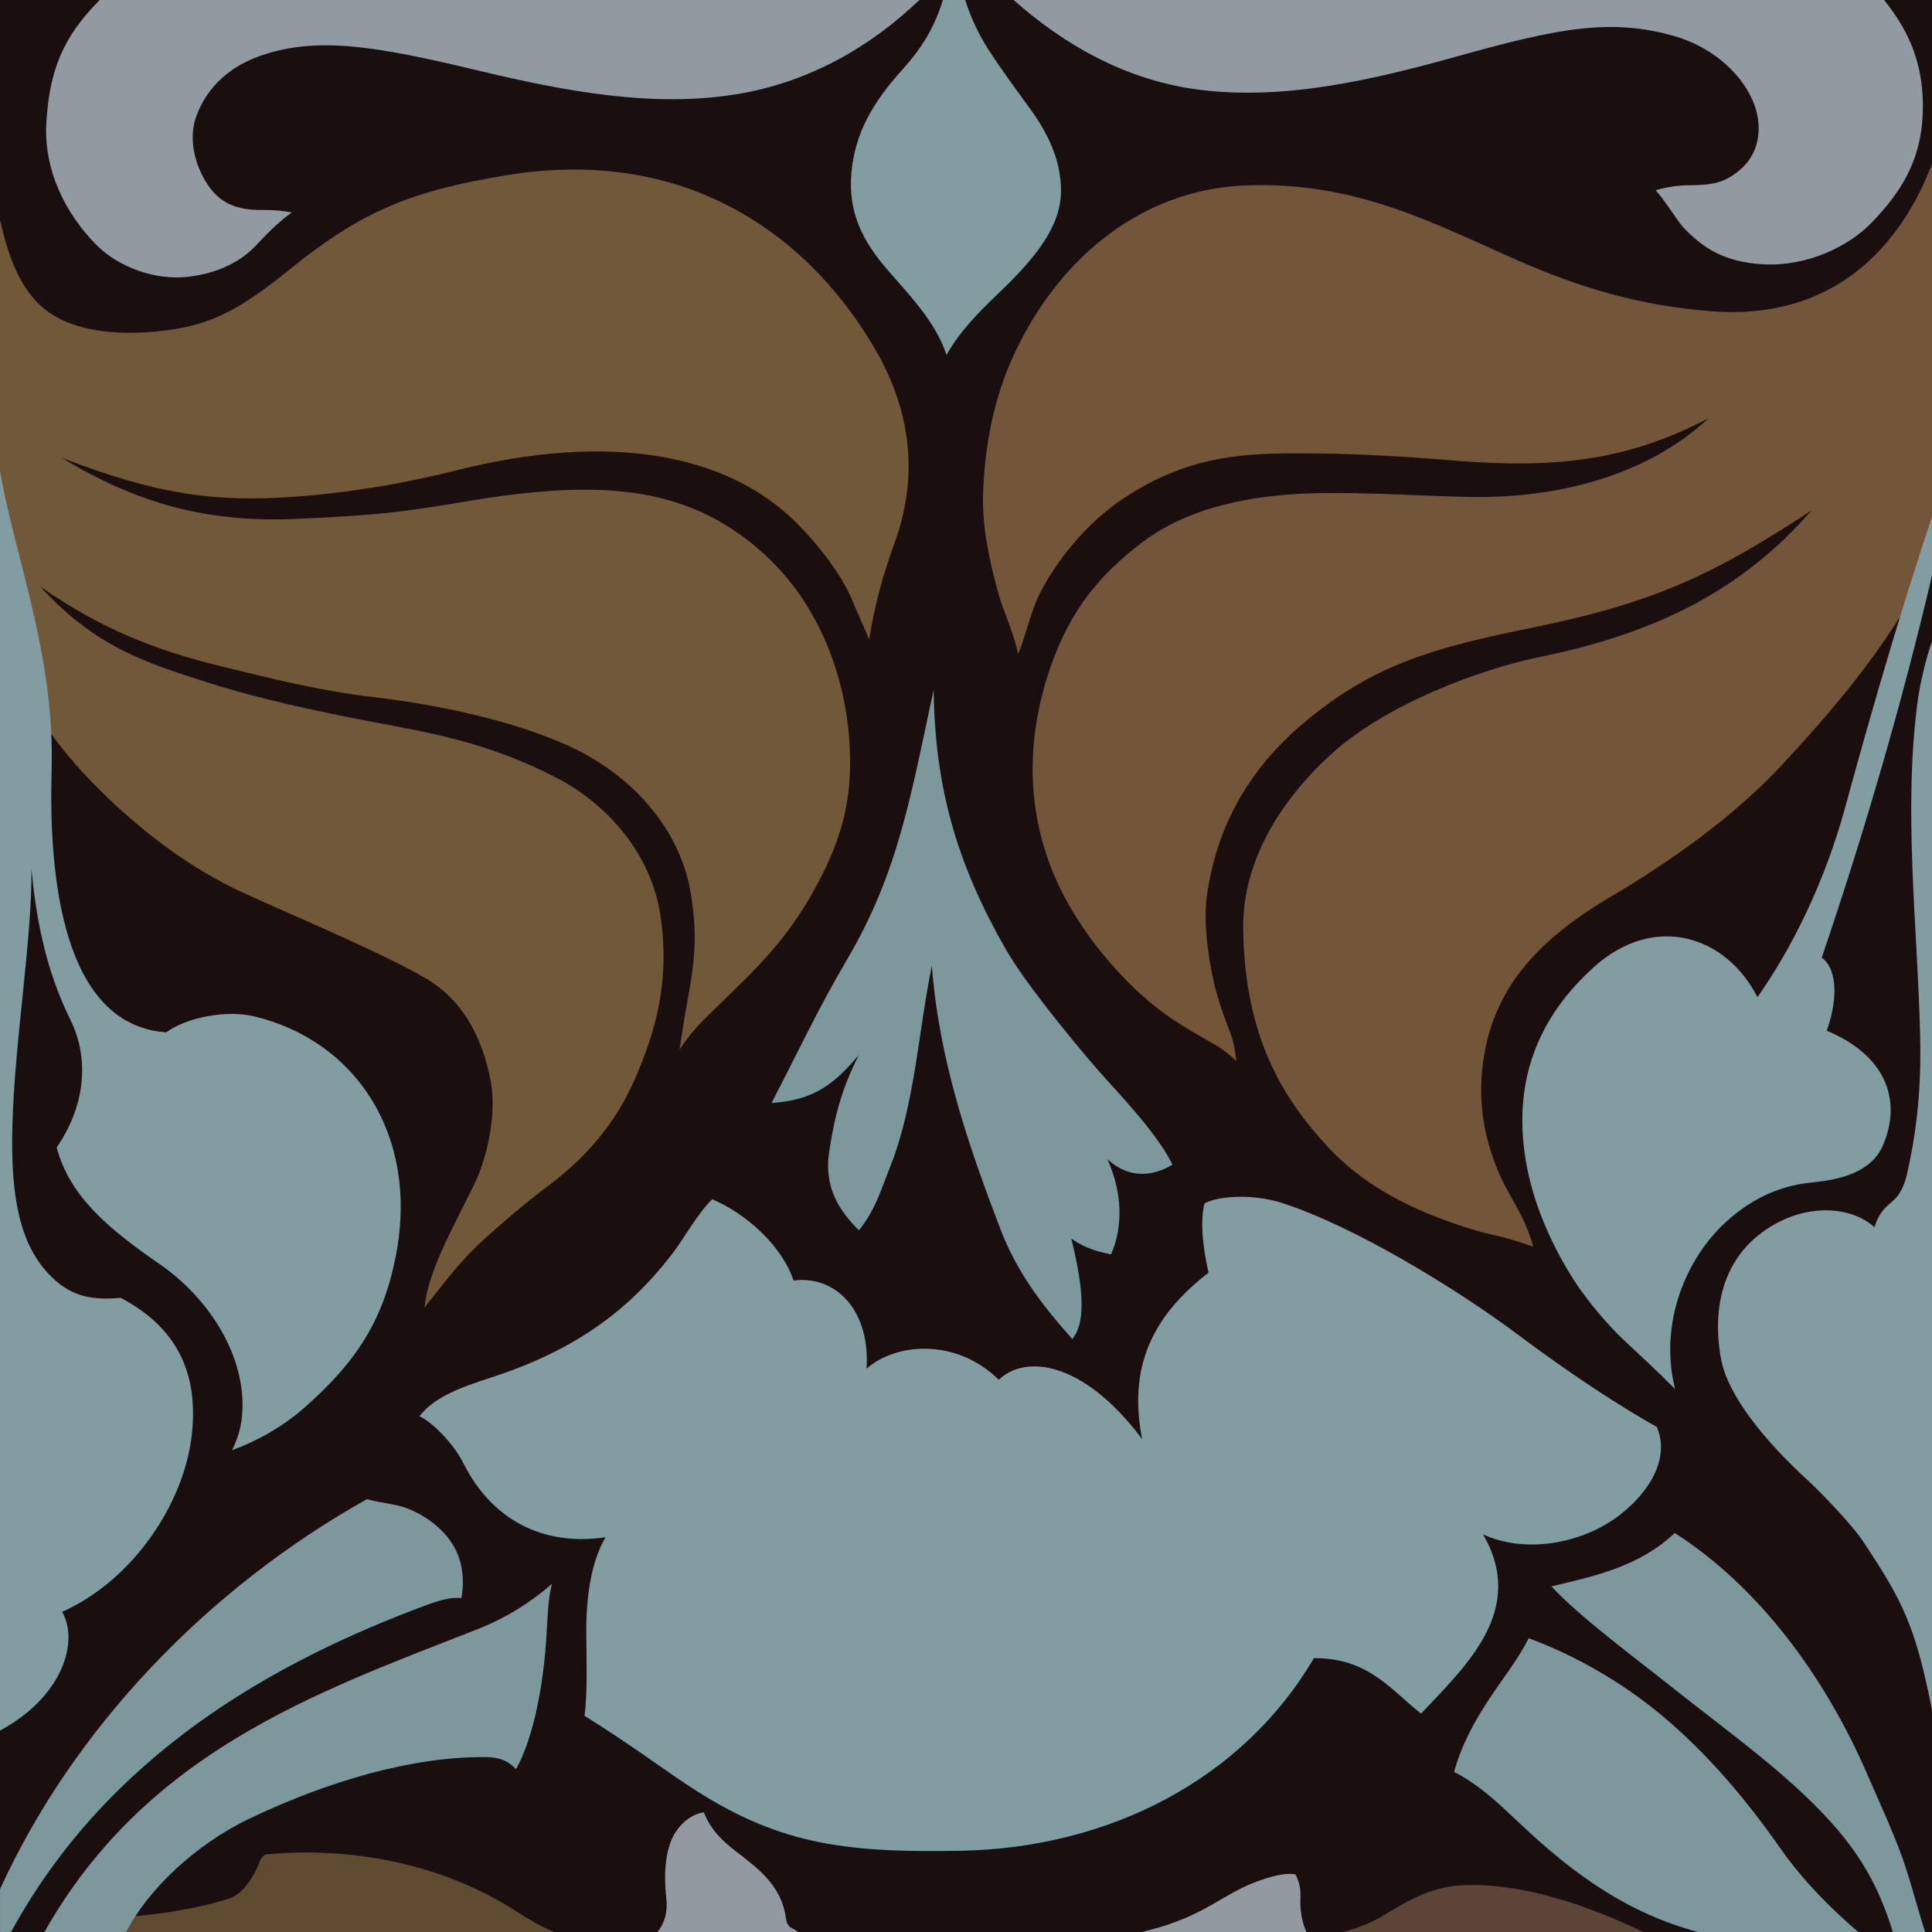 <?xml version="1.0" encoding="UTF-8"?>
<svg version="1.1" viewBox="0 0 240 240" xmlns="http://www.w3.org/2000/svg" xmlns:xlink="http://www.w3.org/1999/xlink">
<defs>
<clipPath id="b">
<path d="m7.6294e-6 -7.6293e-6h240v240h-240z" fill="#fff"/>
</clipPath>
</defs>
<g>
<use transform="matrix(-1 0 0 -1 480 480)" width="100%" height="100%" clip-path="url(#b)" xlink:href="#a"/>
<use transform="matrix(1 0 0 -1 0 480)" width="100%" height="100%" clip-path="url(#b)" xlink:href="#a"/>
<use transform="matrix(-1 0 0 -1 1.5259e-5 480)" width="100%" height="100%" clip-path="url(#b)" xlink:href="#a"/>
<use transform="matrix(-1 0 0 1 480 -2.8422e-14)" width="100%" height="100%" clip-path="url(#b)" xlink:href="#a"/>
<use width="100%" height="100%" clip-path="url(#b)" xlink:href="#a"/>
<use transform="matrix(-1 0 0 1 1.5259e-5 -2.8422e-14)" width="100%" height="100%" clip-path="url(#b)" xlink:href="#a"/>
<use transform="matrix(-1 0 0 -1 480 -1.5259e-5)" width="100%" height="100%" clip-path="url(#b)" xlink:href="#a"/>
<use transform="matrix(1 0 0 -1 0 -1.5259e-5)" width="100%" height="100%" clip-path="url(#b)" xlink:href="#a"/>
<use transform="matrix(-1 0 0 -1 1.5259e-5 -1.5259e-5)" width="100%" height="100%" clip-path="url(#b)" xlink:href="#a"/>
<g id="a">
<path d="m7.6294e-6 -7.6293e-6h240v240h-240z" fill="#1a0e0f"/>
<path d="m68.862 240c-2.397-0.946-4.103-2.224-5.682-3.175-9.01-5.426-19.638-7.384-29.91-6.487-0.553 0.048-0.779 0.308-1.177 1.314-0.614 1.553-1.906 3.563-3.496 4.132-3.093 1.105-8.89 2.128-13.661 2.38-1.136 0.545-2.02 1.181-3.319 1.837z" fill="#5e4b30"/>
<path d="m166.85 240h37.301c-6.997-3.343-15.238-6.221-22.77-5.792-3.088 0.176-5.856 1.552-8.062 2.86-2.162 1.282-2.853 1.867-6.469 2.932z" fill="#5c4436"/>
<path d="m68.066 147.34c5.653-4.226 8.9-8.779 11.008-13.776 2.135-5.061 4.255-11.358 2.961-19.898-1.125-7.426-6.345-13.609-12.777-16.98-8.69-4.554-16.286-5.732-23.339-7.075-6.357-1.211-13.911-2.841-20.081-4.815-7.567-2.421-13.947-4.361-20.852-11.95 7.318 5.149 14.185 7.882 22.18 9.846 6.436 1.581 12.549 3.132 19.228 3.906 8.003 0.927 17.428 2.927 24.285 6.082 8.652 3.982 13.966 11.02 15.145 18.389 0.753 4.708 0.62 7.785-0.481 13.562-0.405 2.127-0.602 3.726-0.926 5.753 1.714-2.603 3.027-3.704 4.688-5.344 4.717-4.658 8.568-8.009 12.429-15.217 3.322-6.201 4.622-11.47 3.856-19.149-0.724-7.263-3.802-15.904-10.676-22.039-9.759-8.71-21.033-9.028-37.335-6.262-7.409 1.257-10.968 1.682-20.746 2.092-10.934 0.459-19.579-1.906-28.975-7.601 11.674 4.511 18.903 5.597 29.222 4.822 5.467-0.41 12.077-1.312 19.969-3.294 18.543-4.655 33.371-2.192 42.114 6.582 2.861 2.871 5.607 6.473 6.916 9.614 0.95 2.279 1.496 3.399 2.085 4.846 0.704-4.158 1.482-7.327 3.239-12.224 2.68-7.472 2.364-15.642-2.659-24.123-8.986-15.175-24.621-24.765-45.563-21.326-11.503 1.889-17.83 4.282-26.744 11.513-6.975 5.659-10.543 7.319-16.963 7.916-5.6 0.521-10.047-0.32-12.899-2.189-3.886-2.546-5.375-7.316-6.375-11.711v53.328c3.596 6.942 6.843 11.971 12.143 17.272 5.379 5.38 11.505 10.008 18.111 13.031 6.806 3.114 16.681 7.206 22.432 10.493 4.537 2.592 7.174 7.032 8.288 12.993 0.708 3.787-0.357 9.244-2.05 12.69-2.697 5.489-5.732 10.781-6.202 15.348 3.04-3.824 4.586-5.998 7.924-8.964 1.939-1.722 4.447-3.922 7.419-6.144z" fill="#715839"/>
<path d="m190.45 154.86c-0.262-1.123-0.942-2.814-1.474-3.86-0.831-1.633-1.841-3.202-2.556-4.792-1.843-4.1-2.618-8.149-2.383-12.178 0.61-10.476 6.51-16.984 15.954-22.571 7.415-4.386 15.279-9.903 21.326-16.39 7.724-8.287 14.139-16.204 18.685-25.627v-49.089c-3.788 9.98-11.963 19.442-27.237 18.322-9.208-0.675-16.749-3.05-24.164-6.3-10.552-4.625-20.142-9.888-33.906-9.341-12.65 0.503-22.932 8.735-28.575 20.673-2.717 5.749-3.751 11.556-3.989 17.342-0.183 4.459 0.818 8.635 1.771 12.257 0.69 2.621 1.977 5.057 2.568 7.938 1.057-2.467 1.502-5.292 2.911-7.932 2.455-4.601 6.307-8.895 10.453-11.58 7.401-4.794 13.688-5.436 21.377-5.418 6.362 0.014 11.637 0.259 19.721 0.919 12.526 1.022 21.544-0.123 31.328-5.301-7.739 7.25-18.95 9.989-29.604 9.805-5.645-0.098-13.398-0.647-19.782-0.452-7.067 0.216-15.072 1.566-21.095 6.167-5.154 3.937-8.783 8.301-11.219 15.231-3.485 9.914-2.851 19.296 1.007 27.401 3.373 7.085 9.347 13.357 13.977 16.454 1.645 1.1 3.452 2.147 5.324 3.208 1.11 0.629 1.923 1.314 2.722 2.071-0.207-1.451-0.289-2.366-0.811-3.648-0.723-1.776-1.604-4.472-1.908-5.783-0.976-4.207-1.365-8.369-0.909-11.411 1.099-7.33 4.397-14.83 12.099-21.262 8.65-7.223 16.007-9.243 28.365-11.758 14.977-3.048 22.534-6.592 34.609-14.553-8.722 10.051-19.508 15.292-33.742 18.208-7.569 1.551-19.121 5.881-25.927 12.073-6.212 5.652-11.052 13.239-10.932 21.761 0.189 13.394 4.945 21.002 10.48 26.991 4.24 4.588 9.695 7.452 15.479 9.466 2.446 0.852 3.844 1.238 5.147 1.516 1.503 0.322 3.007 0.791 4.911 1.441z" fill="#73563a"/>
<path d="m124.09 36.388c7.525-7.143 8.37-11.005 7.378-15.661-0.504-2.364-1.78-4.822-3.329-6.966-1.555-2.151-3.681-5.01-5.321-7.552-1.206-1.868-2.182-3.908-2.92-6.21h-2.762c-1.034 3.309-2.516 5.859-5.097 8.72-3.501 3.881-5.833 7.705-6.277 12.773-0.433 4.942 1.455 8.518 4.442 11.979 2.615 3.029 6.016 6.476 7.373 10.611 1.716-2.978 3.924-5.236 6.515-7.695z" fill="#819da2"/>
<path d="m0 214.98c7.944-4.3 9.797-11.184 7.715-14.75 8.859-3.957 15.163-13.517 16.107-21.957 0.754-6.743-1.061-12.973-8.832-17.055-4.156 0.403-6.532-0.486-8.814-2.828-3.793-3.893-4.866-9.92-4.639-18.507 0.279-10.591 2.487-23.515 2.365-31.93 0.576 5.958 1.687 12.331 4.852 18.75 2.551 5.174 1.586 11.07-1.713 15.833 1.648 6.296 6.832 10.369 12.955 14.616 5.071 3.518 9.934 9.883 10.128 17.005 0.06 2.211-0.361 4.158-1.304 5.995 3.023-1.096 6.236-2.87 8.941-5.242 6.689-5.865 9.929-11.13 11.44-19.057 2.839-14.895-5.076-26.633-17.679-29.609-3.466-0.818-8.423 0.17-10.862 1.996-12.997-0.9-14.619-19.655-14.248-32.531 0.412-14.304-4.494-26.236-6.412-37.18zm240-2.555v-132.71c-0.701 1.806-1.495 5.317-1.742 7.108-1.886 13.632-0.045 28.348 0.268 41.809 0.146 6.308-0.339 11.574-1.655 17.301-0.312 1.357-0.892 2.503-1.59 3.118-1.148 1.011-1.822 1.513-2.432 3.388-3.134-2.807-9.302-3.084-14.435 1.022-3.91 3.128-5.889 8.434-4.616 15.377 0.829 4.523 5.468 10.183 10.571 14.863 1.997 1.831 5.75 5.785 7.042 7.734 4.852 7.315 6.51 10.387 8.59 20.996zm-31.916-39.873c-2.072-8.339 1.486-16.372 6.363-20.796 2.676-2.429 6.12-4.436 10.657-4.87 3.517-0.337 7.376-1.262 8.818-4.641 2.364-5.538 0.376-11.153-6.997-14.204 1.588-4.473 1.074-7.922-0.624-9.071 5.249-15.448 9.921-31.395 13.699-47.48v-7.286c-3.509 10.496-6.973 22.119-10.793 36.112-2.536 9.29-6.605 17.466-10.892 23.559-3.883-7.657-12.815-10.517-20.336-3.727-7.833 7.073-9.951 15.435-8.393 24.305 1.039 5.913 3.764 11.224 6.011 14.694 1.519 2.346 4.034 5.351 6.066 7.267 2.112 1.992 4.226 3.917 6.421 6.139z" fill="#819da2"/>
<path d="m98.575 159.07c-1.45-4.361-5.965-8.355-10.096-10.09-1.714 1.615-3.643 5.03-4.756 6.494-5.231 6.884-11.757 12.108-22.785 15.67-3.892 1.257-7.026 2.449-8.829 4.785 1.856 0.877 4.366 3.676 5.392 5.724 4.077 8.136 11.098 10.308 17.716 9.309-1.757 3.017-2.402 7.277-2.387 11.784 0.011 3.172 0.177 7.529-0.222 10.396 5.434 3.385 9.378 6.332 12.688 8.533 11.07 7.361 19.217 8.507 34.003 8.235 18.578-0.342 35.104-8.923 43.921-23.926 6.876-0.077 9.825 4.23 13.313 6.881 5.825-6.146 13.071-12.963 7.702-22.256 5.378 2.475 12.461 1.092 16.995-2.427 3.553-2.757 6.271-6.921 4.591-10.923-4.261-2.356-10.856-6.657-17.131-11.368-7.97-5.984-20.659-13.63-29.391-16.442-3.881-1.25-8.205-0.817-9.674 0.051-0.575 2.172-0.184 5.652 0.508 8.594-7.07 5.446-9.99 11.793-8.254 20.675-7.445-9.926-14.651-10.44-17.798-7.369-5.379-5.246-12.814-4.572-16.442-1.371 0.488-7.176-3.746-11.627-9.064-10.96z" fill="#819da2"/>
<path d="m5.513 240 10.161 5.9992e-4c2.679-5.249 8.643-10.897 15.281-14.069 9.851-4.707 20.281-7.73 29.339-7.662 2.089 0.016 3.068 0.707 3.805 1.513 2.217-3.985 3.422-10.503 3.791-16.662 0.143-2.389 0.192-4.464 0.679-6.378-2.48 2.189-5.625 4.227-9.371 5.692-10.094 3.948-20.434 7.778-29.831 13.473-9.241 5.6-17.57 13.003-23.854 24.095zm233.64 5.9992e-4c-0.698-2.089-1.488-5.112-2.336-7.754-1.243-3.873-3.119-7.823-4.816-11.748-5.45-12.603-13.782-23.563-23.956-30.064-4.396 4.153-9.882 5.346-15.321 6.63 3.488 3.791 10.459 8.924 15.539 12.968 6.754 5.376 14.887 11.085 20.339 17.656 3.103 3.741 5.086 7.551 6.527 12.311zm-8.302 0c-3.244-2.745-6.905-6.405-9.671-10.369-4.32-6.19-9.136-11.831-14.642-16.454-4.908-4.121-10.932-7.595-16.637-9.665-0.598 1.187-1.312 2.317-2.07 3.435-0.905 1.335-1.872 2.65-2.778 4.02-1.984 3.002-3.508 5.846-4.424 9.146 3.223 1.645 5.618 4.001 8.223 6.456 6.807 6.417 13.412 11.093 22.069 13.431zm-229.48 0c11.974-21.922 32.423-33.526 51.774-40.67 1.901-0.702 3.135-0.917 4.169-0.814 0.306-1.672 0.228-3.292-0.207-4.74-0.803-2.673-3.107-4.917-6.082-6.228-1.641-0.723-3.301-0.76-5.451-1.311-19.788 11.079-36.422 28.412-45.571 48.439l4.5103e-17 5.325zm114.61-154.3c-2.843 13.147-4.387 22.652-10.704 33.404-3.85 6.552-6.334 11.986-9.439 17.917 4.668-0.345 7.341-1.739 10.853-5.986-2.124 4.248-2.968 7.382-3.682 12.009-0.701 4.548 1.324 7.416 3.688 9.796 2.046-2.563 2.636-4.752 3.978-8.155 2.978-7.555 3.442-16.841 5.085-24.714 0.895 11.875 4.687 22.713 8.53 32.752 1.932 5.048 4.95 9.195 8.92 13.62 1.934-2.362 1.106-7.352-0.116-12.458 1.811 1.229 3.358 1.615 4.928 1.937 1.565-3.585 1.347-7.776-0.453-11.828 2.742 2.547 5.76 2.083 8.083 0.685-1.568-3.205-5.037-7.118-8.073-10.421-2.337-2.542-9.91-11.572-12.61-16.289-5.838-10.202-8.843-19.682-8.986-32.268z" fill="#7c989c"/>
<path d="m234.05 0c2.802 3.488 4.586 7.183 4.795 12.179 0.29 6.928-2.28 11.348-6.491 15.624-2.762 2.805-7.852 5.327-13.333 5.029-4.79-0.26-7.538-2.038-9.964-4.642-0.347-0.373-0.979-1.338-1.662-2.3-0.543-0.765-1.244-1.779-1.734-2.242 0.913-0.338 2.865-0.637 3.992-0.634 3.016 0.008 4.727-0.27 6.757-2.153 2.313-2.146 2.581-5.506 1.292-8.421-1.665-3.763-5.441-6.723-9.652-7.938-7.95-2.293-14.555-0.987-26.937 2.475-10.703 2.992-21.675 5.526-32.256 4.156-9.127-1.182-16.816-5.696-22.941-11.134zm-197.8 26.391c-1.195-0.234-2.236-0.315-3.789-0.307-3.059 0.016-5.155-0.83-6.714-3.227-1.566-2.407-2.389-5.656-1.339-8.484 1.355-3.651 4.228-6.144 7.954-7.446 7.037-2.459 14.435-1.18 26.939 1.812 10.808 2.586 21.868 4.703 32.39 2.934 9.076-1.526 16.601-6.008 22.517-11.673h-101.82c-4.605 4.623-6.222 8.753-6.624 15.151-0.372 5.924 2.328 11.372 6.253 15.314 2.575 2.586 7.155 4.468 11.544 3.897 3.434-0.446 6.26-1.757 8.273-3.906 0.977-1.043 2.616-2.782 4.418-4.065zm105.57 213.61h20.475c-0.646-1.388-0.815-3.008-0.754-4.277 0.061-1.281-0.223-2.119-0.615-2.883-1.239-0.226-3.06 0.221-5.068 0.993-1.921 0.739-3.398 1.685-5.477 2.867-2.891 1.643-5.378 2.541-8.56 3.301zm-42.717 0c-0.137-0.139-0.224-0.216-0.794-0.512-0.469-0.244-0.63-0.771-0.693-1.252-0.525-4.013-3.504-6.182-6.217-8.27-1.593-1.226-3.099-2.636-3.973-4.839-1.796 0.27-3.564 1.879-4.24 4.037-0.741 2.365-0.613 4.735-0.406 6.77 0.169 1.655-0.227 2.929-1.094 4.065z" fill="#909aa0"/>
</g>
</g>
</svg>
